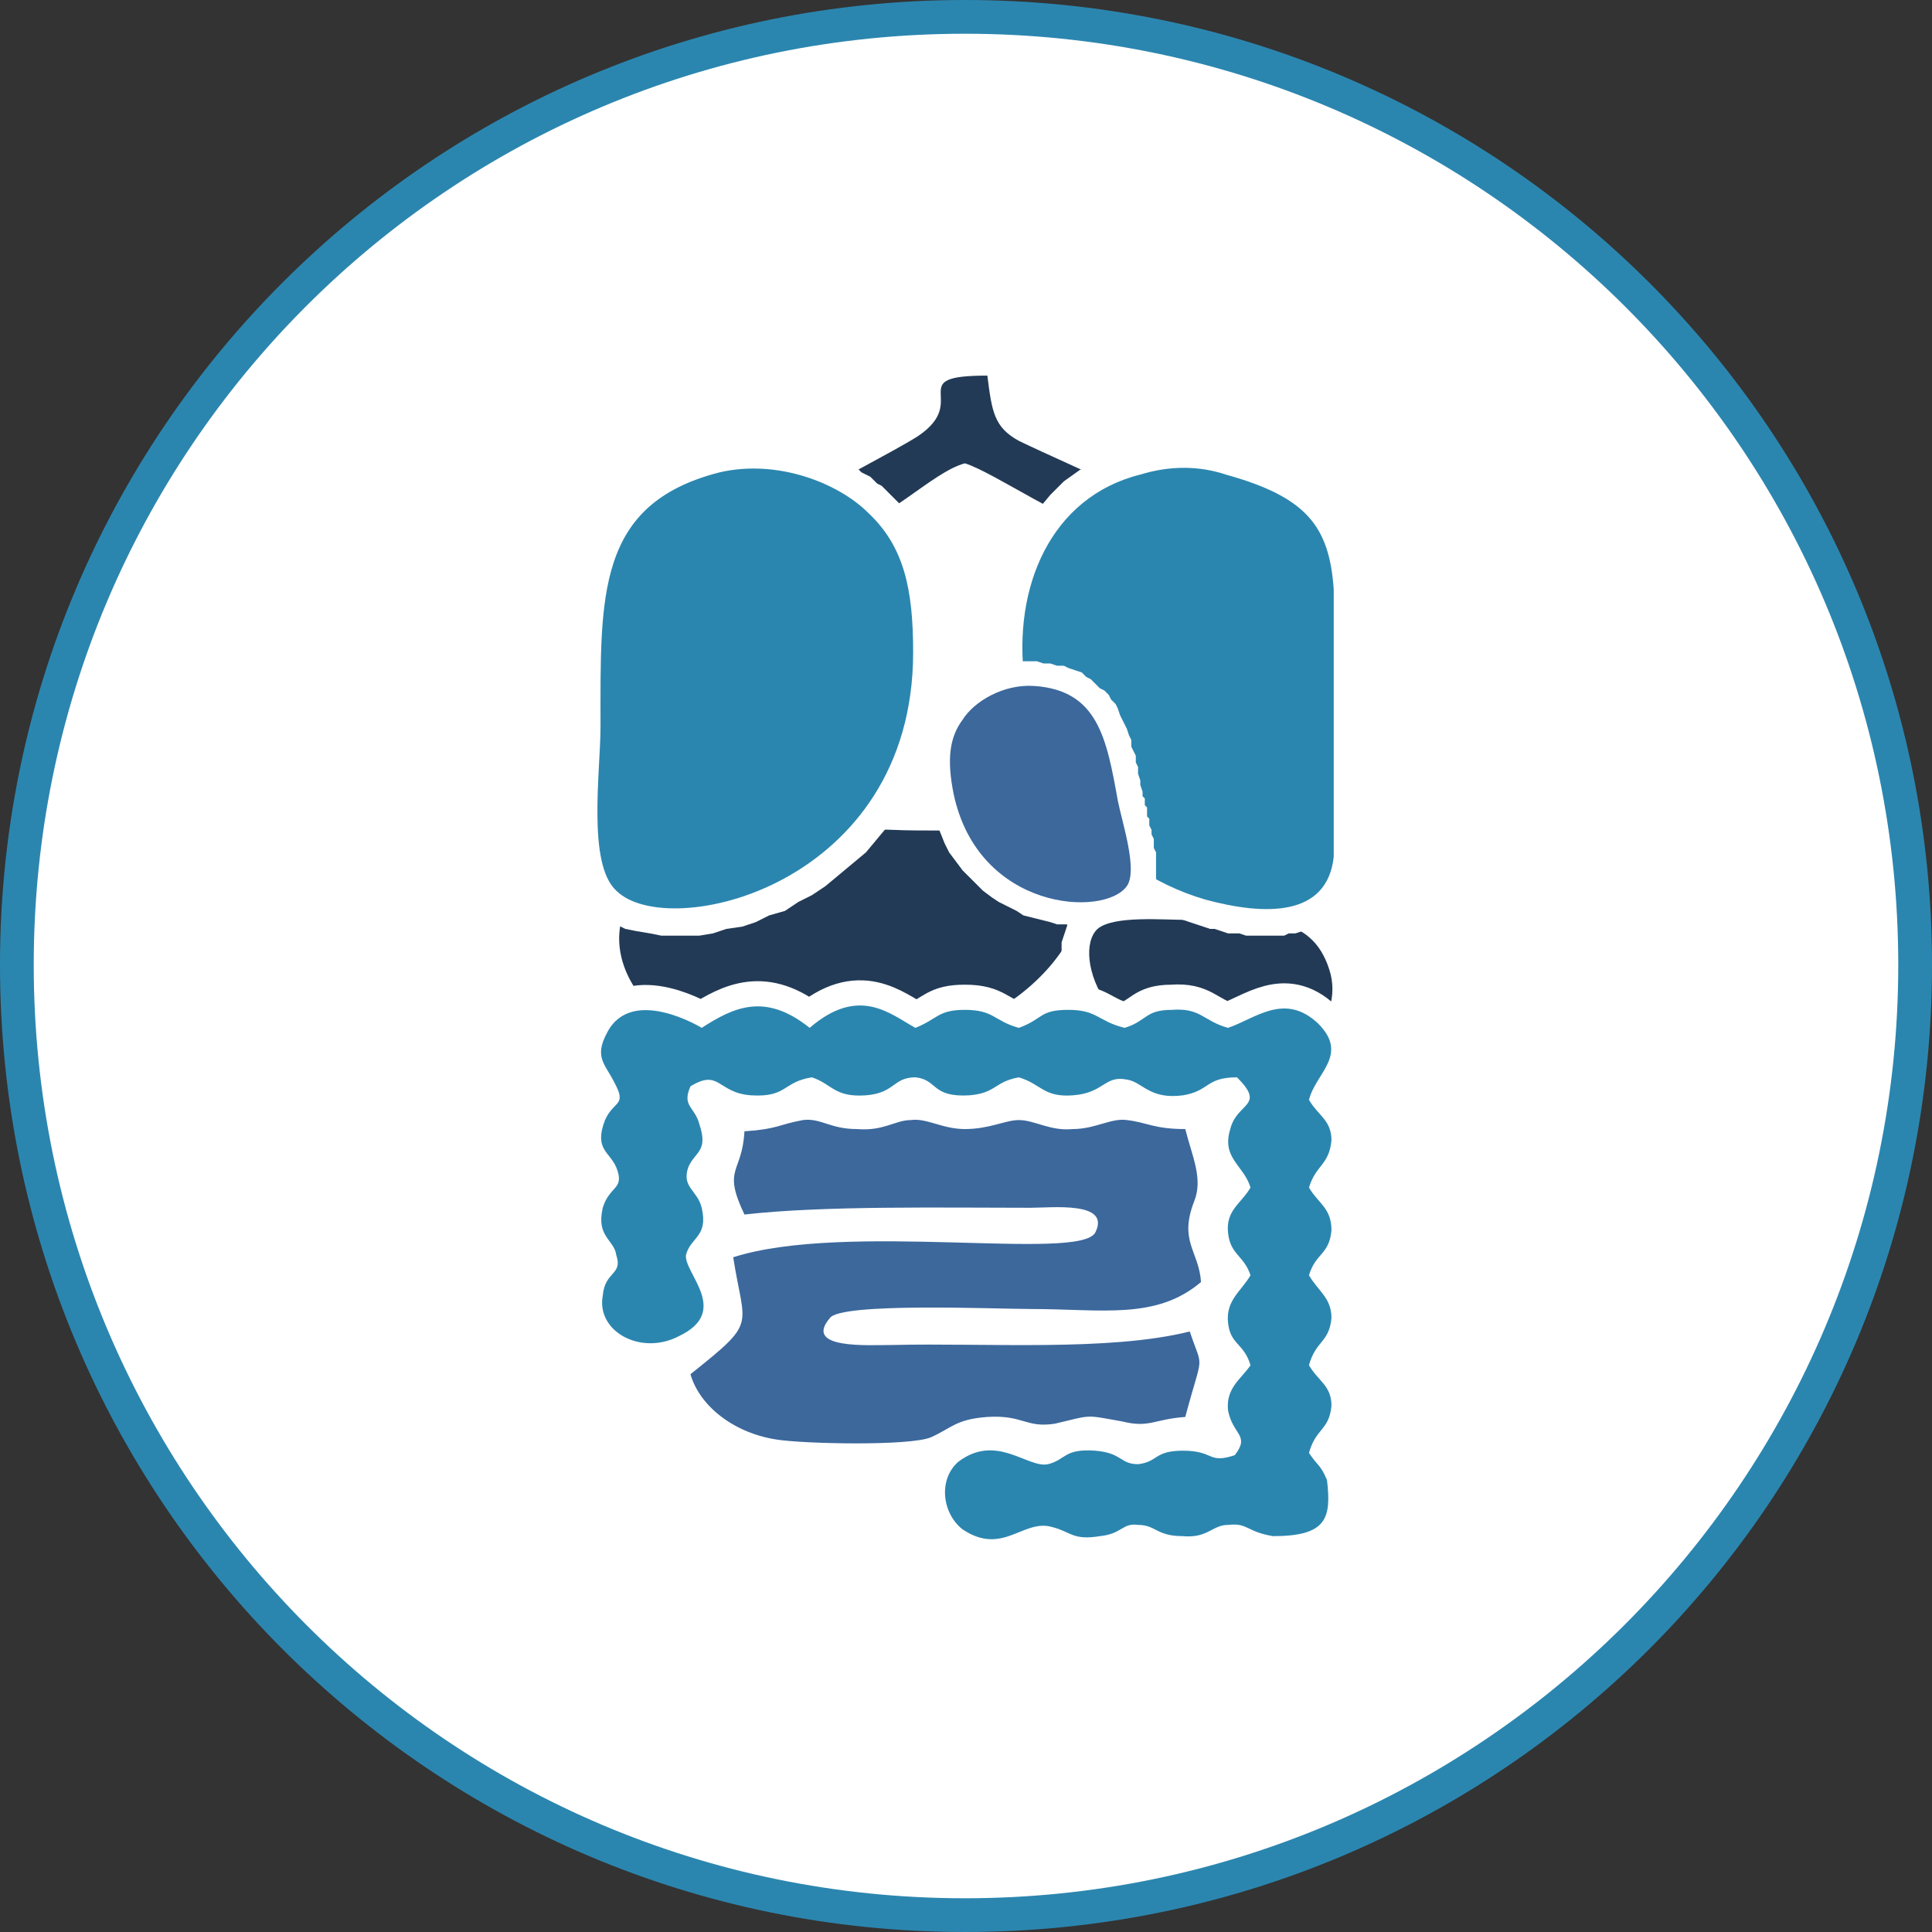 <svg xmlns="http://www.w3.org/2000/svg" xmlns:xlink="http://www.w3.org/1999/xlink" xml:space="preserve" width="680px" height="680px" style="shape-rendering:geometricPrecision; text-rendering:geometricPrecision; image-rendering:optimizeQuality; fill-rule:evenodd; clip-rule:evenodd" viewBox="0 0 859 859"><rect x="0" y="0" width="859" height="859" fill="#333333" stroke="none"/> <defs> <style type="text/css"> .str0 {stroke:white;stroke-width:22.386;stroke-linecap:round;stroke-linejoin:round} .fil6 {fill:none} .fil3 {fill:#223A56} .fil0 {fill:#2B86AF} .fil4 {fill:#2B86AF} .fil5 {fill:#3C689C} .fil1 {fill:white} .fil2 {fill:white;fill-rule:nonzero} </style> </defs> <g id="Capa_x0020_1">  <g id="_1637830237216"> <path class="fil0" d="M429 0c238,0 430,192 430,429 0,238 -192,430 -430,430 -237,0 -429,-192 -429,-430 0,-237 192,-429 429,-429z"></path> <path class="fil1" d="M429 15c229,0 415,185 415,414 0,229 -186,415 -415,415 -229,0 -414,-186 -414,-415 0,-229 185,-414 414,-414z"></path> <g> <g> <path class="fil2" d="M286 462l0 0 -2 -2 -1 -1 -2 -1 -1 -2 -1 -1 -2 -2 -1 -1 -1 -2 -2 -1 -1 -2 -1 -2 -1 -2 -1 -2 -1 -1 -1 -2 -1 -2 0 -2 -1 -3 -1 -2 0 -2 -1 -2 0 -2 0 -2 0 -3 0 -2 0 -2 0 -3 1 -2 0 -2 1 -3 0 -2 1 -3 24 9 0 2 -1 1 0 1 0 1 0 1 -1 2 0 1 0 1 0 1 0 1 1 1 0 2 0 1 0 1 1 1 0 1 1 1 0 2 1 1 0 1 1 1 1 1 0 1 1 1 1 1 1 1 1 1 0 1 1 1 1 0 1 1 1 1 0 0 -16 19zm0 0l16 -19c5,4 6,12 2,17 -5,5 -13,6 -18,2zm72 18l0 0 -2 0 -3 0 -3 0 -3 0 -2 0 -3 0 -3 -1 -2 0 -3 0 -2 0 -3 -1 -2 0 -2 -1 -3 0 -2 0 -2 -1 -3 -1 -2 0 -2 -1 -2 0 -2 -1 -2 -1 -2 -1 -2 -1 -2 -1 -2 -1 -2 -1 -2 -1 -2 -1 -2 -1 -1 -1 -2 -1 16 -19 1 1 1 0 1 1 2 1 1 1 1 0 1 1 2 1 1 0 1 1 2 0 1 1 2 0 2 1 1 0 2 1 2 0 1 0 2 1 2 0 2 0 2 1 2 0 2 0 3 0 2 0 2 1 3 0 2 0 3 0 2 0 3 0 0 0 -1 24zm0 0l1 -24c7,0 13,6 13,13 -1,6 -6,11 -14,11zm125 -113l0 0 4 3 3 4 2 4 1 4 2 5 0 4 0 5 0 4 -1 5 -1 4 -2 5 -2 5 -3 5 -2 4 -4 5 -4 4 -4 5 -4 4 -5 5 -6 4 -6 3 -6 4 -7 3 -7 4 -7 2 -8 3 -9 2 -9 2 -9 1 -10 1 -10 0 -11 0 1 -24 9 0 9 0 9 -1 8 -1 7 -2 8 -1 6 -2 6 -3 6 -2 6 -3 5 -3 4 -3 4 -3 4 -3 4 -4 3 -3 2 -3 3 -4 2 -3 2 -3 1 -3 1 -3 1 -3 0 -3 1 -2 0 -3 -1 -1 0 -2 0 -1 -1 -1 0 -1 -1 0 0 0 16 -19zm0 0l-16 19c-5,-4 -6,-12 -2,-17 5,-5 13,-6 18,-2zm-85 -10l0 0 2 0 2 0 2 0 3 0 2 0 3 0 2 0 3 0 3 0 3 0 2 0 3 0 3 0 3 0 3 0 3 0 3 0 3 1 3 0 3 0 3 0 2 1 3 0 3 1 3 0 2 1 3 0 2 1 3 1 2 1 3 2 2 1 -16 19 0 0 -1 0 0 -1 -1 0 -2 -1 -1 0 -2 0 -2 -1 -2 0 -2 0 -2 -1 -3 0 -2 0 -3 0 -2 0 -3 0 -3 -1 -2 0 -3 0 -3 0 -3 0 -3 0 -2 0 -3 0 -3 0 -2 0 -3 0 -2 0 -3 0 -2 0 -2 0 -2 0 0 0 0 -24zm0 0l0 24c-8,0 -13,-6 -13,-12 0,-7 6,-12 13,-12zm-132 42l0 0 2 -4 2 -4 3 -3 2 -4 3 -3 3 -3 3 -3 4 -3 3 -2 4 -2 3 -2 4 -2 4 -1 4 -1 5 -2 4 0 4 -1 5 -1 4 0 5 -1 4 0 5 0 5 -1 5 0 5 0 5 0 5 0 5 0 6 1 5 0 6 0 5 0 0 24 -6 0 -6 0 -5 0 -5 0 -5 0 -5 -1 -5 0 -5 1 -4 0 -5 0 -4 0 -4 0 -4 1 -4 0 -3 1 -4 0 -3 1 -3 1 -3 1 -3 1 -2 1 -3 1 -2 1 -2 2 -2 1 -2 2 -1 1 -2 2 -2 3 -1 2 -2 3 -1 2 0 0 -24 -9zm0 0l24 9c-2,7 -10,10 -16,7 -7,-2 -10,-9 -8,-16z"></path> <path id="1" class="fil3" d="M278 404c-8,19 3,38 16,48 15,12 35,16 65,16 109,3 139,-74 116,-91 -13,-10 -56,-7 -77,-8 -61,-2 -103,-4 -120,35z"></path> </g> <g> <path class="fil2" d="M592 470l-18 -18 0 0 0 0 1 0 0 -1 0 0 1 0 0 -1 1 0 0 -1 0 0 0 -1 1 0 0 -1 0 -1 1 0 0 -1 0 -1 0 0 0 -1 1 0 0 -1 0 -1 0 0 0 -1 0 -1 0 0 0 -1 0 -1 0 0 0 -1 -1 0 0 -1 0 -1 24 -7 1 1 0 2 0 2 1 1 0 2 0 2 0 1 0 2 0 1 0 2 0 1 -1 2 0 1 0 2 -1 1 0 2 0 1 -1 1 0 2 -1 1 -1 1 0 1 -1 1 -1 2 0 1 -1 1 -1 1 -1 1 -1 1 -1 1 0 1 -1 1 0 0zm0 0c-5,4 -13,4 -18,-1 -5,-4 -5,-12 0,-17l18 18zm-43 13l0 -24 0 0 1 0 1 0 1 0 2 0 1 0 1 0 1 0 1 0 1 0 1 -1 1 0 1 0 1 0 1 0 0 -1 1 0 1 0 1 0 0 0 1 -1 0 0 1 0 1 0 0 -1 1 0 0 0 1 -1 0 0 1 0 0 -1 1 0 0 -1 18 18 -1 1 -2 1 -1 0 -1 1 -1 1 -1 1 -1 0 -1 1 -2 1 -1 0 -1 1 -1 0 -2 1 -1 0 -1 1 -2 0 -1 1 -1 0 -2 0 -1 1 -1 0 -2 0 -1 0 -2 0 -1 1 -2 0 -1 0 -2 0 -1 0 -2 0 -1 0 -2 0 0 0zm0 0c-7,0 -12,-5 -13,-11 0,-7 6,-13 13,-13l0 24zm-70 -78l18 17 0 0 0 0 0 -1 0 1 0 0 0 1 0 0 0 2 0 1 0 1 0 2 1 2 1 2 0 1 1 2 1 2 2 2 1 2 2 2 2 2 2 2 2 1 2 2 2 1 3 2 3 1 3 1 3 1 4 1 4 1 4 0 4 0 5 0 0 24 -6 0 -5 0 -6 -1 -5 -1 -5 -1 -5 -1 -5 -2 -4 -2 -4 -2 -4 -2 -4 -3 -3 -3 -3 -2 -3 -3 -3 -3 -2 -3 -2 -3 -2 -3 -2 -4 -1 -3 -1 -3 -1 -3 -1 -3 0 -4 0 -3 0 -3 0 -3 1 -3 1 -3 1 -3 2 -3 2 -2 0 0zm0 0c5,-5 13,-5 18,0 5,5 5,12 0,17l-18 -17zm49 -8l1 24 0 0 -1 0 -2 0 -1 0 -1 0 -2 0 -1 0 -1 0 -2 0 -1 0 -1 0 -2 0 -1 0 -2 0 -1 0 -1 0 -2 0 -1 0 -1 0 -2 0 -1 0 -1 0 -1 0 -1 1 -1 0 0 0 -1 0 0 0 -1 0 0 0 0 0 0 0 1 0 -18 -17 2 -2 2 -1 1 -1 2 -1 2 0 1 -1 2 0 2 -1 1 0 2 0 2 0 1 -1 2 0 2 0 1 0 2 0 2 0 1 0 2 0 1 0 2 0 1 0 2 0 1 0 2 0 1 0 2 0 1 0 1 0 1 0 1 0 1 0 0 0zm0 0c7,-1 13,5 13,11 0,7 -5,12 -12,13l-1 -24zm75 30l-24 7 0 0 0 -1 -1 -2 -1 -1 0 -1 -1 -1 -1 -1 -1 -1 0 0 -1 -1 -1 -1 -1 0 -1 -1 -1 0 -1 -1 -1 0 -2 0 -1 -1 -2 0 -2 0 -1 0 -2 -1 -2 0 -3 0 -2 0 -2 0 -3 0 -2 0 -3 0 -3 0 -2 0 -3 0 -3 1 -1 -24 3 -1 3 0 3 0 3 0 2 0 3 0 3 0 3 0 2 0 3 0 3 0 2 1 3 0 2 0 3 1 3 0 2 1 3 1 2 1 2 1 3 1 2 2 2 1 3 2 2 2 2 2 1 2 2 2 1 3 2 2 1 3 1 3 0 0zm0 0c2,6 -1,13 -8,15 -7,2 -14,-1 -16,-8l24 -7z"></path> <path id="1" class="fil3" d="M591 431c4,12 -1,24 -8,30 -8,7 -18,10 -34,10 -57,2 -73,-47 -61,-58 7,-6 29,-4 40,-4 32,-1 55,-3 63,22z"></path> </g> <path class="fil3" d="M359 222c8,-6 38,-21 49,-28 24,-16 -7,-27 31,-27 2,16 3,23 14,29 8,4 44,20 54,25l4 2c-6,5 -10,9 -16,14 -19,-3 -53,-27 -66,-31 -15,4 -35,27 -56,30l-14 -14z"></path> <g> <path class="fil2" d="M395 219l-18 17 0 0 -1 -1 -1 -1 -1 -1 -1 -1 -1 0 -2 -1 -1 -1 -2 -1 -1 -1 -2 -1 -1 -1 -2 0 -2 -1 -1 -1 -2 0 -2 -1 -2 0 -2 -1 -2 0 -1 -1 -2 0 -2 0 -2 0 -2 0 -2 -1 -2 0 -2 1 -2 0 -2 0 -2 0 -2 1 -2 0 -7 -23 3 -1 3 -1 3 0 3 0 3 -1 3 0 3 0 3 0 3 1 3 0 2 0 3 1 3 0 3 1 2 1 3 0 2 1 3 1 2 1 3 1 2 1 2 1 2 1 3 1 2 2 2 1 2 1 1 1 2 2 2 1 2 2 1 1 0 0zm0 0c5,5 5,13 0,17 -5,5 -13,5 -18,0l18 -17zm24 71l-25 0 0 0 0 -2 0 -3 -1 -2 0 -3 0 -2 0 -2 0 -2 0 -2 0 -2 -1 -2 0 -2 0 -2 -1 -2 0 -2 -1 -1 0 -2 -1 -1 0 -2 -1 -1 0 -2 -1 -1 -1 -2 0 -1 -1 -1 -1 -2 -1 -1 -1 -1 -1 -1 -1 -1 -1 -2 -1 -1 -1 -1 18 -17 2 2 2 2 1 1 2 2 1 2 1 2 2 2 1 2 1 2 1 2 1 2 1 2 1 2 1 2 1 2 0 2 1 3 1 2 0 2 1 3 0 2 0 2 1 3 0 2 0 3 0 2 1 3 0 2 0 3 0 3 0 2 0 3 0 0zm0 0c0,7 -6,12 -13,12 -7,0 -12,-5 -12,-12l25 0zm-154 115l18 -17 0 0 1 1 1 0 2 1 3 1 3 1 3 0 4 0 4 0 4 0 5 -1 4 -1 5 -1 5 -2 5 -2 5 -2 5 -3 5 -2 5 -4 5 -3 5 -4 4 -4 4 -5 4 -5 4 -5 3 -6 3 -6 3 -7 2 -7 2 -7 1 -8 1 -8 1 -9 25 0 0 11 -2 9 -1 10 -2 9 -3 8 -4 8 -3 8 -5 7 -4 7 -5 6 -5 6 -6 5 -6 5 -6 5 -6 4 -6 3 -6 4 -7 2 -6 3 -6 2 -7 1 -6 2 -6 1 -6 0 -5 0 -6 0 -5 -1 -6 -1 -5 -1 -4 -2 -5 -3 -4 -3 0 0zm0 0c-5,-5 -5,-13 0,-17 5,-5 13,-5 18,0l-18 17zm-11 -82l25 0 0 0 0 2 0 2 0 2 0 2 0 3 0 2 0 3 0 2 -1 3 0 2 0 3 0 3 0 2 0 3 0 2 0 3 0 2 0 3 0 2 1 3 0 2 0 2 1 2 0 2 0 1 1 2 0 1 1 2 0 0 1 1 0 1 0 0 -18 17 -2 -2 -2 -3 -1 -2 -1 -3 -2 -2 0 -3 -1 -3 -1 -2 0 -3 -1 -3 0 -2 -1 -3 0 -3 0 -3 0 -3 0 -3 0 -2 0 -3 0 -3 0 -3 0 -3 0 -2 0 -3 0 -3 0 -2 0 -3 1 -2 0 -3 0 -2 0 -2 0 -2 0 -1 0 0zm0 0c0,-7 6,-13 13,-13 7,0 12,6 12,13l-25 0zm62 -124l7 23 0 0 -5 1 -4 2 -3 1 -4 1 -3 2 -2 2 -3 1 -2 2 -2 2 -2 2 -2 2 -1 3 -2 2 -1 3 -1 3 -1 3 -1 3 -1 3 -1 3 -1 4 0 4 -1 4 0 4 0 4 0 5 -1 4 0 5 0 5 0 5 0 5 0 5 0 6 -25 0 0 -6 0 -5 0 -5 0 -5 0 -5 0 -5 0 -5 0 -5 1 -5 0 -4 1 -5 0 -5 1 -4 1 -4 1 -5 1 -4 2 -4 2 -4 2 -4 2 -4 2 -3 3 -4 3 -3 4 -3 3 -3 4 -3 4 -3 5 -2 5 -2 5 -2 5 -2 5 -1 0 0zm0 0c7,-2 14,2 16,8 2,7 -2,13 -9,15l-7 -23z"></path> <path id="1" class="fil4" d="M320 210c26,-6 53,5 66,18 16,15 20,34 20,62 0,104 -109,129 -132,106 -13,-12 -7,-53 -7,-73 0,-58 -2,-99 53,-113z"></path> </g> <path class="fil5" d="M331 503c15,-1 15,-3 26,-5 8,-1 12,4 24,4 12,1 17,-4 24,-4 7,-1 14,4 24,4 11,0 18,-4 24,-4 7,0 14,5 24,4 10,0 17,-5 24,-4 9,1 12,4 26,4 3,12 8,22 4,32 -7,18 2,22 3,36 -20,17 -44,12 -76,12 -15,0 -84,-3 -89,4 -12,14 17,12 28,12 41,-1 96,3 132,-6 6,18 6,8 -2,38 -14,1 -16,5 -28,2 -17,-3 -13,-3 -30,1 -13,2 -14,-4 -30,-3 -14,1 -16,5 -25,9 -9,4 -57,3 -69,1 -19,-3 -34,-15 -38,-29 30,-24 24,-20 19,-52 50,-16 154,2 161,-11 7,-14 -19,-11 -29,-11 -39,0 -92,-1 -127,3 -10,-21 -1,-18 0,-37z"></path> <g> <path class="fil6 str0" d="M312 457c0,0 -31,-19 -42,2 -6,11 -1,14 3,22 6,11 0,8 -4,17 -5,13 2,14 5,21 4,10 -3,8 -6,18 -3,13 5,14 6,21 3,9 -5,7 -6,18 -3,16 17,27 34,18 23,-11 2,-28 3,-36 2,-8 10,-8 7,-21 -2,-8 -9,-9 -6,-18 3,-7 9,-7 5,-19 -2,-8 -8,-8 -4,-17 13,-8 12,3 27,4 16,1 14,-6 27,-8 9,3 10,9 24,8 13,-1 12,-8 22,-8 10,1 7,9 24,8 12,-1 11,-6 22,-8 10,3 11,9 24,8 14,-1 14,-9 24,-7 7,1 10,9 25,7 12,-2 10,-8 24,-8 13,13 0,11 -3,23 -4,13 6,16 9,26 -4,7 -11,10 -10,20 1,10 7,10 10,19 -4,7 -11,11 -10,21 1,10 7,9 10,19 -4,6 -11,10 -10,20 2,11 10,11 3,20 -12,4 -9,-2 -23,-2 -13,0 -11,5 -20,6 -8,0 -7,-5 -19,-6 -14,-1 -13,4 -21,6 -9,2 -23,-14 -40,-1 -9,8 -7,23 2,30 18,12 27,-5 40,-1 8,2 9,6 21,4 10,-1 10,-6 17,-5 8,0 8,5 20,5 11,1 13,-5 20,-5 9,-1 8,3 20,5 24,0 26,-8 24,-25 -3,-7 -4,-6 -8,-12 3,-11 9,-10 10,-21 0,-9 -6,-11 -10,-18 3,-11 9,-10 10,-21 0,-9 -6,-12 -10,-19 3,-10 9,-9 10,-20 0,-10 -6,-12 -10,-19 3,-10 9,-10 10,-21 0,-9 -6,-11 -10,-18 3,-12 18,-20 4,-34 -15,-14 -28,-2 -40,2 -11,-3 -12,-9 -25,-8 -12,0 -11,5 -21,8 -12,-3 -12,-8 -25,-8 -13,0 -11,4 -22,8 -11,-3 -11,-8 -24,-8 -12,0 -12,4 -22,8 -11,-6 -25,-19 -47,0 -20,-16 -34,-9 -48,0z"></path> <path id="1" class="fil4" d="M312 457c0,0 -31,-19 -42,2 -6,11 -1,14 3,22 6,11 0,8 -4,17 -5,13 2,14 5,21 4,10 -3,8 -6,18 -3,13 5,14 6,21 3,9 -5,7 -6,18 -3,16 17,27 34,18 23,-11 2,-28 3,-36 2,-8 10,-8 7,-21 -2,-8 -9,-9 -6,-18 3,-7 9,-7 5,-19 -2,-8 -8,-8 -4,-17 13,-8 12,3 27,4 16,1 14,-6 27,-8 9,3 10,9 24,8 13,-1 12,-8 22,-8 10,1 7,9 24,8 12,-1 11,-6 22,-8 10,3 11,9 24,8 14,-1 14,-9 24,-7 7,1 10,9 25,7 12,-2 10,-8 24,-8 13,13 0,11 -3,23 -4,13 6,16 9,26 -4,7 -11,10 -10,20 1,10 7,10 10,19 -4,7 -11,11 -10,21 1,10 7,9 10,19 -4,6 -11,10 -10,20 2,11 10,11 3,20 -12,4 -9,-2 -23,-2 -13,0 -11,5 -20,6 -8,0 -7,-5 -19,-6 -14,-1 -13,4 -21,6 -9,2 -23,-14 -40,-1 -9,8 -7,23 2,30 18,12 27,-5 40,-1 8,2 9,6 21,4 10,-1 10,-6 17,-5 8,0 8,5 20,5 11,1 13,-5 20,-5 9,-1 8,3 20,5 24,0 26,-8 24,-25 -3,-7 -4,-6 -8,-12 3,-11 9,-10 10,-21 0,-9 -6,-11 -10,-18 3,-11 9,-10 10,-21 0,-9 -6,-12 -10,-19 3,-10 9,-9 10,-20 0,-10 -6,-12 -10,-19 3,-10 9,-10 10,-21 0,-9 -6,-11 -10,-18 3,-12 18,-20 4,-34 -15,-14 -28,-2 -40,2 -11,-3 -12,-9 -25,-8 -12,0 -11,5 -21,8 -12,-3 -12,-8 -25,-8 -13,0 -11,4 -22,8 -11,-3 -11,-8 -24,-8 -12,0 -12,4 -22,8 -11,-6 -25,-19 -47,0 -20,-16 -34,-9 -48,0z"></path> </g> <g> <path class="fil2" d="M511 222l-7 -23 0 0 1 0 2 -1 1 0 2 0 1 -1 1 0 2 0 1 0 1 0 2 0 1 -1 2 0 1 0 1 0 2 0 1 0 2 0 1 0 2 0 1 0 1 1 2 0 1 0 2 0 1 0 1 0 2 1 1 0 2 0 1 1 2 0 1 1 -8 22 -1 0 -1 0 -1 0 0 -1 -1 0 -1 0 -1 0 -1 0 -1 0 -1 0 -1 -1 -1 0 -1 0 -1 0 -1 0 -1 0 -1 0 -1 0 -1 0 -1 0 -1 0 -1 0 -1 1 -1 0 -1 0 -1 0 -1 0 -1 0 -1 0 -1 1 0 0 -1 0 0 0zm0 0c-7,2 -14,-2 -16,-8 -2,-7 2,-13 9,-15l7 23zm29 166l-8 23 0 0 -9 -3 -10 -4 -8 -5 -9 -5 -7 -6 -7 -6 -7 -6 -6 -8 -5 -7 -5 -8 -4 -8 -3 -8 -3 -8 -3 -8 -2 -9 -1 -8 -1 -9 0 -8 0 -9 1 -8 2 -8 2 -8 3 -7 3 -8 4 -7 5 -6 5 -6 6 -6 7 -5 7 -4 8 -3 9 -3 7 23 -6 2 -6 2 -5 3 -4 3 -4 4 -4 4 -3 5 -3 5 -3 5 -2 6 -2 6 -1 7 -1 6 0 7 0 7 1 7 1 7 2 7 2 7 2 7 3 6 4 7 4 6 4 6 5 6 5 5 5 5 6 5 7 4 7 4 7 3 8 2 0 0zm0 0c6,2 10,9 8,15 -2,7 -9,10 -16,8l8 -23zm41 -7l25 -1 0 2 -1 3 0 3 -1 3 -1 3 -2 3 -1 2 -2 3 -2 2 -2 2 -2 2 -3 2 -2 1 -3 1 -2 1 -3 1 -3 1 -3 0 -2 1 -3 0 -3 0 -3 0 -2 0 -3 0 -3 0 -3 -1 -2 0 -3 0 -3 -1 -3 -1 -2 0 -3 -1 -3 -1 8 -23 2 1 2 1 2 0 3 1 2 0 2 0 2 1 2 0 2 0 2 0 2 0 1 0 2 0 2 0 1 0 1 0 2 -1 1 0 1 -1 1 0 0 0 1 -1 1 0 0 -1 1 -1 0 0 1 -1 0 -1 1 -1 0 -2 1 -1 0 -2 0 2zm0 -2c1,-6 7,-11 14,-10 7,0 12,6 11,13l-25 -3zm24 -117l1 118 -25 1 -1 -118 25 -1 0 0zm-25 1c0,-7 5,-13 12,-13 7,0 13,6 13,12l-25 1zm-39 -41l8 -22 0 -1 3 2 4 1 3 1 3 1 3 1 3 1 3 1 2 2 3 1 2 2 3 1 2 2 2 1 2 2 2 2 2 2 2 2 1 2 2 2 1 3 2 2 1 2 1 3 0 2 1 3 1 2 0 3 1 3 0 2 1 3 0 3 0 3 -25 1 0 -2 -1 -3 0 -2 0 -2 0 -2 -1 -1 0 -2 -1 -2 0 -1 -1 -2 0 -1 -1 -1 -1 -1 -1 -1 0 -1 -1 -2 -1 -1 -1 0 -1 -1 -2 -1 -1 -1 -1 -1 -2 -1 -2 -1 -2 -1 -2 -1 -2 -1 -2 -1 -3 -1 -3 -1 -3 -1 -3 -1 0 0zm0 0c-6,-1 -10,-8 -8,-14 2,-7 9,-10 16,-9l-8 23z"></path> <path id="1" class="fil4" d="M545 211c-12,-4 -25,-4 -38,0 -80,20 -67,161 29,189 26,7 54,8 57,-19l0 -119c-2,-28 -12,-41 -48,-51z"></path> </g> <g> <path class="fil2" d="M419 314l0 0 0 -1 1 -1 1 -1 1 -1 1 -1 1 -1 1 -1 1 -1 1 -1 1 -1 1 -1 1 0 1 -1 2 -1 1 -1 1 0 2 -1 1 -1 1 0 2 -1 1 0 2 -1 1 0 2 -1 2 0 1 0 2 -1 2 0 1 0 2 0 2 0 2 0 -2 22 -1 0 -1 0 -1 0 0 0 -1 0 -1 0 -1 0 -1 0 -1 0 0 1 -1 0 -1 0 -1 1 0 0 -1 0 -1 1 -1 0 0 0 -1 1 -1 0 0 1 -1 0 -1 1 0 0 -1 0 0 1 -1 0 0 1 -1 0 0 1 0 0 -1 1 0 0 -18 -12zm0 0l18 12c-3,5 -10,6 -15,3 -5,-4 -7,-11 -3,-15zm-6 41l0 0 0 -2 0 -1 -1 -2 0 -1 0 -1 0 -2 0 -1 -1 -1 0 -2 0 -1 0 -1 0 -2 0 -1 0 -1 0 -2 0 -1 1 -1 0 -2 0 -1 0 -1 1 -1 0 -2 0 -1 1 -1 0 -1 1 -2 0 -1 1 -1 0 -1 1 -1 1 -1 1 -1 18 12 0 0 0 1 -1 0 0 1 0 0 0 1 -1 0 0 1 0 1 0 0 0 1 -1 0 0 1 0 1 0 0 0 1 0 1 0 1 0 0 0 1 0 1 0 1 0 1 0 1 0 1 0 1 0 1 1 1 0 1 0 1 0 1 0 2 0 0 -22 4zm0 0l22 -4c2,5 -2,11 -9,12 -6,1 -12,-2 -13,-8zm97 45l0 0 -2 3 -2 2 -3 2 -3 1 -3 1 -3 1 -3 1 -3 0 -4 1 -3 0 -3 0 -4 -1 -4 0 -3 -1 -4 -1 -4 -1 -4 -1 -3 -2 -4 -2 -4 -2 -3 -2 -4 -3 -3 -3 -3 -3 -3 -3 -3 -4 -3 -4 -2 -4 -2 -5 -2 -5 -2 -5 -1 -5 22 -4 1 4 2 3 1 4 1 3 2 3 2 3 2 3 2 2 2 2 2 2 2 2 3 1 2 2 3 1 2 1 3 1 2 1 3 0 2 1 3 0 2 0 2 0 2 0 2 0 2 0 1 -1 1 0 1 0 1 -1 0 0 0 0 0 0 0 0 19 12zm0 0l-19 -12c4,-5 11,-6 16,-3 5,3 7,10 3,15zm-2 -46l0 0 1 1 0 1 0 1 0 1 1 1 0 2 0 1 0 1 1 1 0 2 0 1 1 2 0 1 0 1 1 2 0 1 0 2 0 1 1 2 0 2 0 1 0 2 0 1 0 2 0 1 0 2 0 2 -1 1 0 2 -1 2 -1 1 -1 2 -19 -12 0 0 0 1 0 -1 0 0 0 0 0 -1 0 0 0 -1 0 -1 0 0 0 -1 0 -1 0 -2 0 -1 0 -1 0 -1 -1 -1 0 -1 0 -2 0 -1 -1 -1 0 -2 0 -1 -1 -1 0 -1 0 -2 -1 -1 0 -1 0 -1 0 -1 -1 -1 0 -2 0 0 22 -4zm0 0l-22 4c-1,-5 3,-11 9,-12 6,-1 12,3 13,8zm-47 -60l0 0 3 1 3 0 3 1 3 0 2 1 3 1 3 1 2 2 2 1 2 2 2 2 2 1 2 2 1 2 2 2 1 2 1 3 1 2 1 2 1 2 1 3 1 2 0 3 1 2 1 2 0 3 1 2 0 3 1 3 0 2 1 3 0 2 -22 4 0 -2 -1 -3 0 -2 -1 -3 0 -2 -1 -3 0 -2 -1 -2 -1 -2 0 -2 -1 -2 0 -1 -1 -2 -1 -2 0 -1 -1 -1 -1 -1 0 -2 -1 0 -1 -1 -1 -1 0 -1 -1 -1 -1 0 -1 -1 -1 0 -2 -1 -1 0 -1 0 -2 -1 -2 0 -2 0 0 0 2 -22zm0 0l-2 22c-6,-1 -11,-6 -11,-12 1,-6 6,-10 13,-10z"></path> <path id="1" class="fil5" d="M460 305c-14,-1 -27,7 -32,15 -6,8 -7,18 -4,33 11,52 67,55 77,41 5,-7 -2,-28 -4,-38 -5,-28 -9,-49 -37,-51z"></path> </g> </g> </g> </g> </svg>